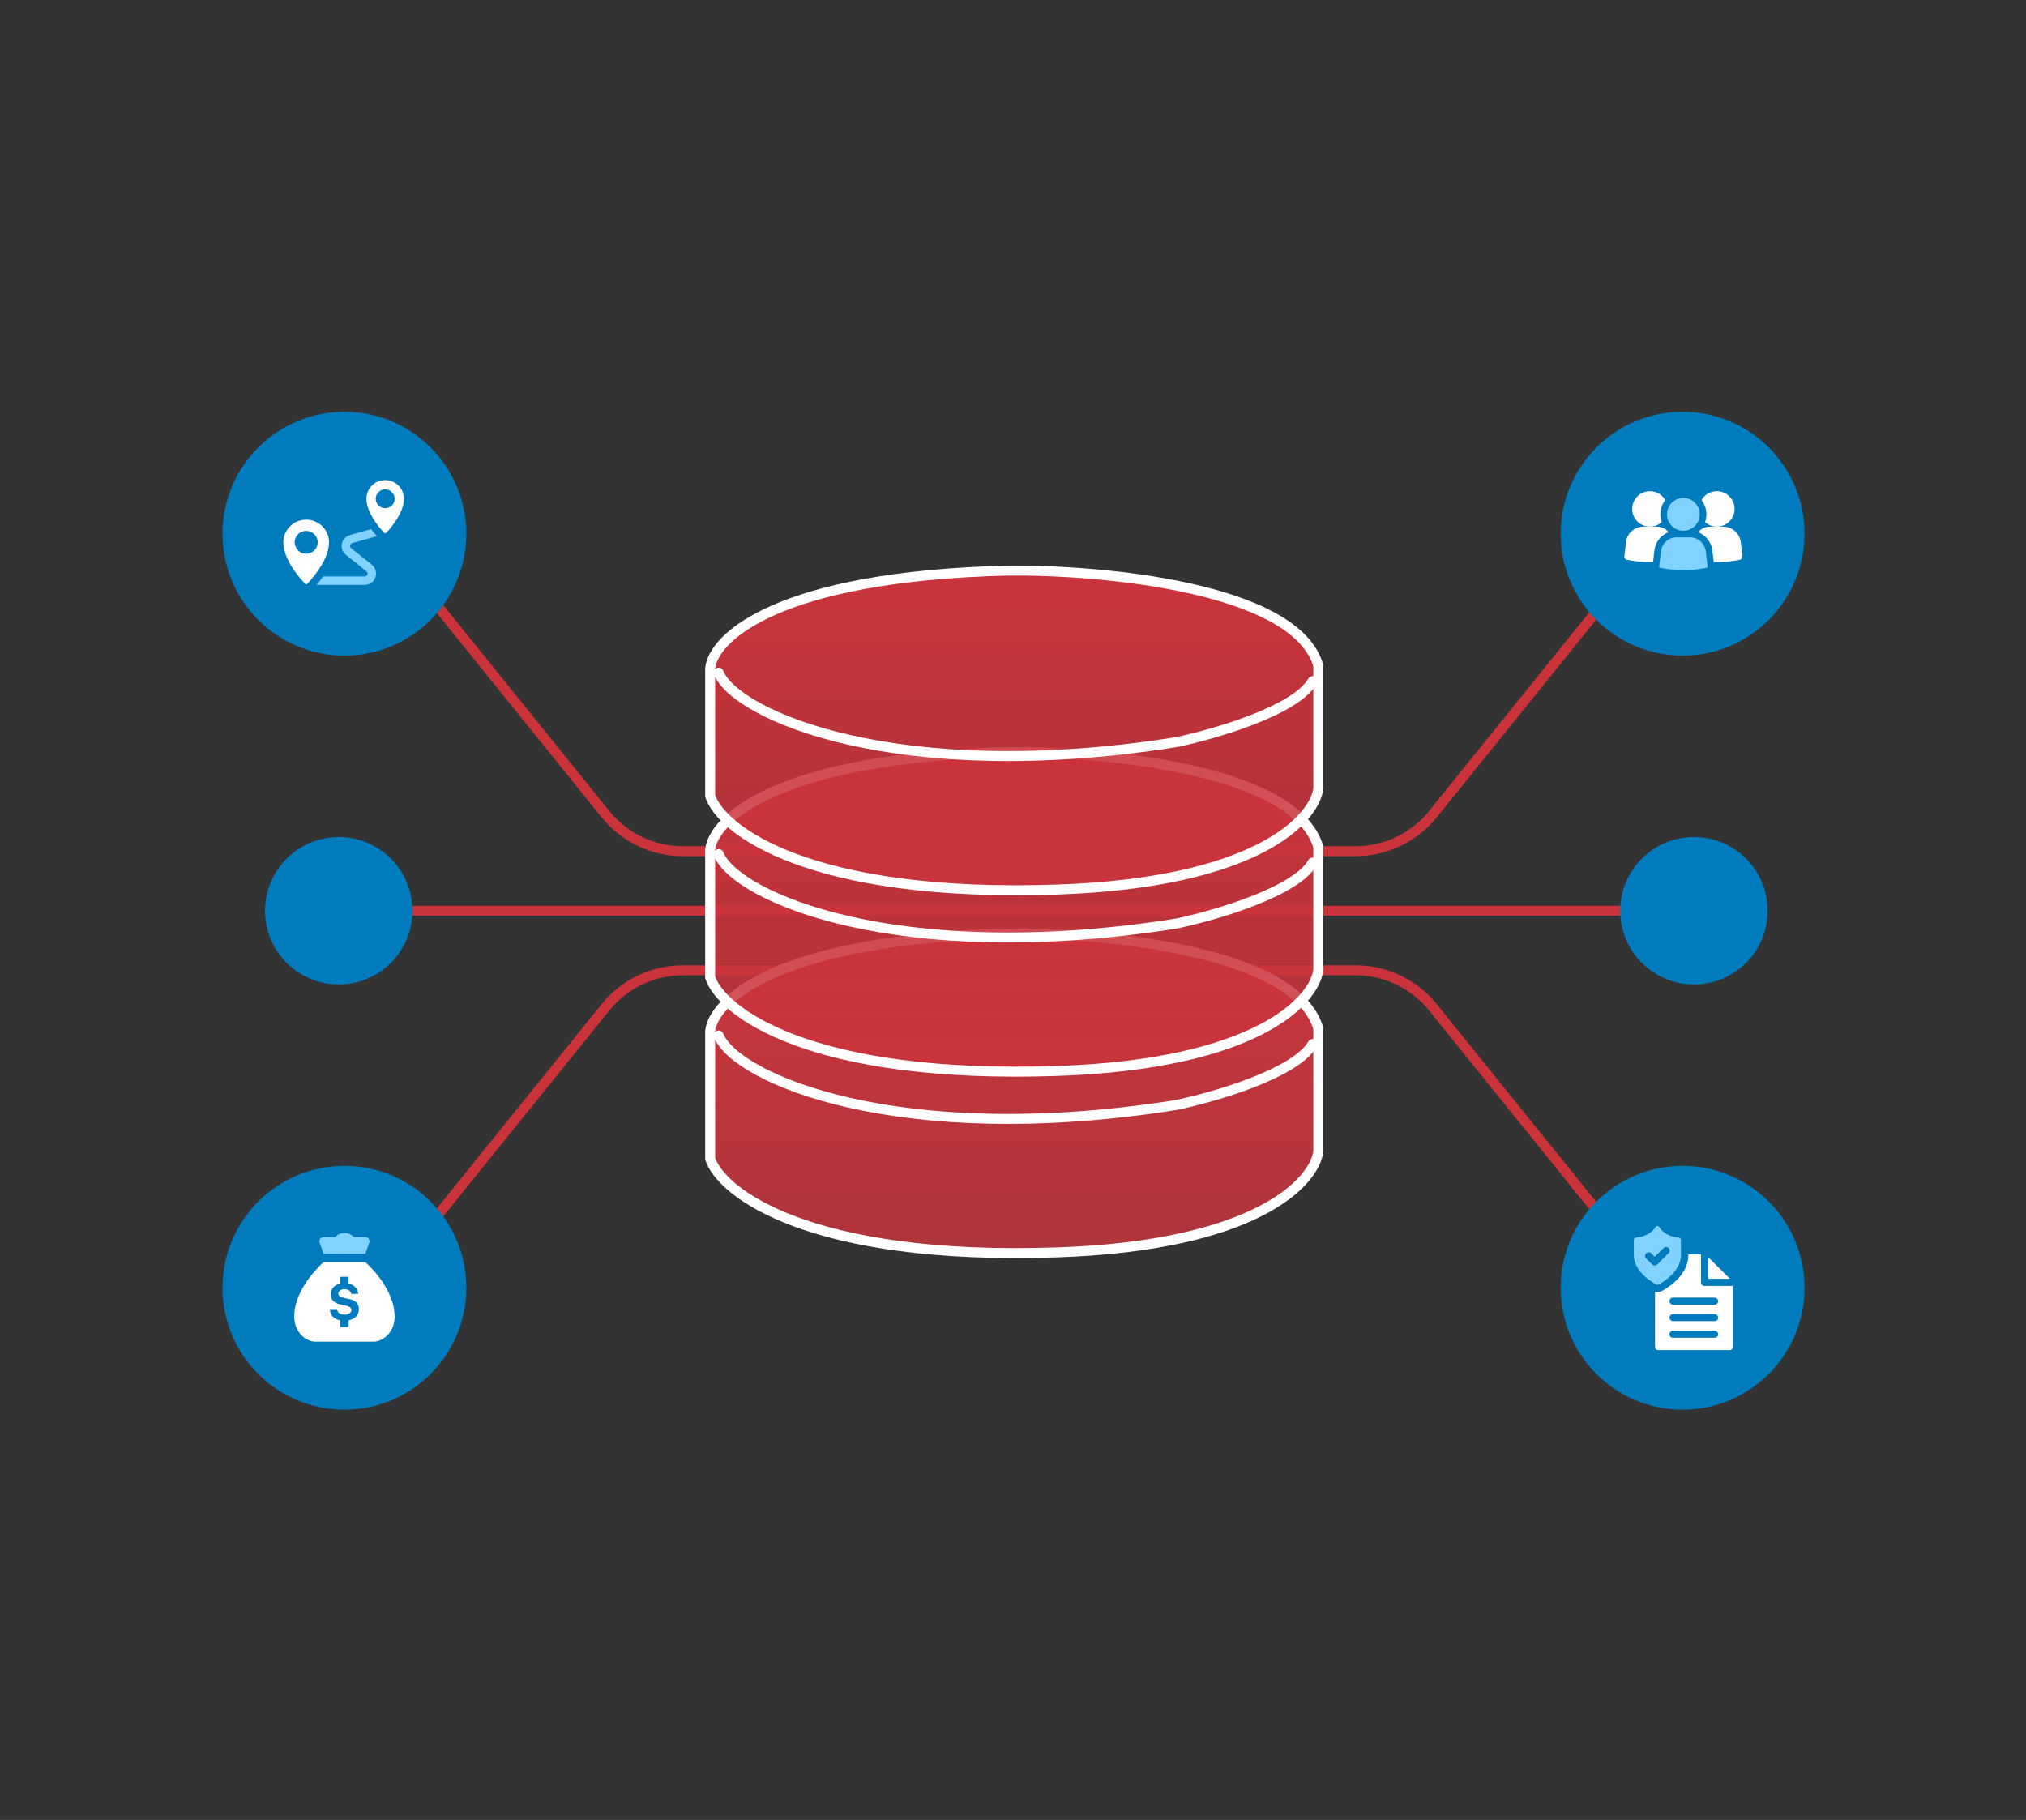 <?xml version="1.0" encoding="UTF-8"?> <svg xmlns="http://www.w3.org/2000/svg" width="610" height="548" viewBox="0 0 610 548" fill="none"><rect x="0" y="0" width="610" height="548" fill="#333333" stroke="none"/><path d="M125.899 175.216L182.282 245.14C187.977 252.203 196.562 256.309 205.635 256.309H408.092C417.165 256.309 425.75 252.203 431.445 245.14L487.828 175.216" stroke="#CB333B" stroke-width="3"></path><path d="M125.899 373.253L182.282 303.329C187.977 296.267 196.562 292.161 205.635 292.161H408.092C417.165 292.161 425.75 296.267 431.445 303.329L487.828 373.253" stroke="#CB333B" stroke-width="3"></path><circle cx="103.705" cy="387.764" r="36.705" fill="#007BBE"></circle><path d="M110.002 380.061H97.41C97.41 380.061 88.596 387.615 88.596 396.429C88.596 401.464 92.386 403.983 94.891 403.983H112.52C115.036 403.983 118.816 401.464 118.816 396.429C118.816 387.615 110.002 380.061 110.002 380.061ZM104.964 397.56V399.576H102.448L102.448 397.567C100.594 397.222 99.43 396.078 99.347 394.417H101.528C101.635 395.289 102.514 395.851 103.785 395.851C104.957 395.851 105.787 395.282 105.787 394.472C105.787 393.783 105.25 393.39 103.927 393.094L102.524 392.794C100.56 392.384 99.595 391.361 99.595 389.717C99.595 388.073 100.691 386.888 102.434 386.499V384.469H104.95V386.502C106.652 386.881 107.786 388.042 107.841 389.603L105.736 389.603C105.629 388.752 104.836 388.184 103.747 388.184C102.658 388.184 101.873 388.707 101.873 389.527C101.873 390.193 102.386 390.561 103.651 390.844L104.95 391.119C107.117 391.574 108.051 392.498 108.051 394.183C108.051 395.985 106.893 397.191 104.964 397.56Z" fill="white"></path><path d="M110.001 372.504H106.521C105.802 371.707 104.779 371.252 103.705 371.252C102.632 371.252 101.609 371.707 100.89 372.504H97.41C96.993 372.506 96.605 372.713 96.371 373.058C96.138 373.402 96.089 373.84 96.242 374.227L97.41 377.539H110.001L111.169 374.227C111.321 373.84 111.273 373.402 111.039 373.058C110.806 372.713 110.417 372.506 110.001 372.504H110.001Z" fill="#82D2FF"></path><path d="M124.191 274.235H490.389" stroke="#CB333B" stroke-width="3"></path><circle cx="101.998" cy="274.235" r="22.194" fill="#007BBE"></circle><circle cx="510.022" cy="274.235" r="22.194" fill="#007BBE"></circle><circle cx="103.705" cy="160.705" r="36.705" fill="#007BBE"></circle><path d="M106.067 163.521L113.49 161.441C113.03 160.95 112.418 160.226 111.734 159.315L105.384 161.102C104.158 161.441 103.204 162.434 102.933 163.685C102.662 164.935 103.121 166.22 104.123 167.026L110.32 172.027C110.78 172.366 110.662 172.822 110.591 173.009C110.521 173.196 110.32 173.581 109.755 173.581H97.289C96.559 174.609 95.876 175.439 95.298 176.117H109.755C111.251 176.117 112.512 175.24 113.007 173.838C113.502 172.471 113.077 170.952 111.935 170.041L105.737 165.075C105.36 164.771 105.395 164.351 105.431 164.199C105.466 164.047 105.584 163.673 106.079 163.521H106.067Z" fill="#82D2FF"></path><path d="M92.187 156.476C88.405 156.476 85.306 159.549 85.306 163.299C85.306 169.176 91.657 175.579 91.916 175.848C91.987 175.918 92.069 175.965 92.187 175.965C92.305 175.965 92.376 175.93 92.458 175.848C92.729 175.579 99.068 169.141 99.068 163.299C99.068 159.502 95.969 156.476 92.187 156.476ZM92.187 166.746C90.278 166.746 88.712 165.192 88.712 163.299C88.712 161.406 90.278 159.852 92.187 159.852C94.096 159.852 95.663 161.406 95.663 163.299C95.663 165.192 94.096 166.746 92.187 166.746Z" fill="white"></path><path d="M115.975 144.569C112.841 144.569 110.32 147.07 110.32 150.178C110.32 154.992 115.516 160.296 115.752 160.53C115.822 160.6 115.905 160.6 115.975 160.6C116.046 160.6 116.129 160.565 116.199 160.53C116.423 160.308 121.631 155.027 121.631 150.178C121.631 147.07 119.109 144.569 115.975 144.569ZM115.975 153.029C114.408 153.029 113.112 151.743 113.112 150.189C113.112 148.635 114.408 147.35 115.975 147.35C117.542 147.35 118.838 148.635 118.838 150.189C118.838 151.743 117.542 153.029 115.975 153.029Z" fill="white"></path><circle cx="506.607" cy="387.764" r="36.705" fill="#007BBE"></circle><path d="M514.284 378.529V385.063H520.873L514.284 378.529Z" fill="white"></path><path d="M513.214 387.229C512.622 387.229 512.145 386.757 512.145 386.169V377.711H508.334V377.907C508.334 384.475 501.187 388.301 500.362 388.728C499.967 388.923 499.491 389.039 499.014 389.039C498.782 389.039 498.538 389.004 498.305 388.958V405.564C498.305 406.117 498.747 406.544 499.293 406.544H520.768C521.325 406.544 521.755 406.106 521.755 405.564V387.218H513.226L513.214 387.229ZM516.236 402.81H503.732C503.139 402.81 502.663 402.337 502.663 401.75C502.663 401.162 503.139 400.689 503.732 400.689H516.236C516.828 400.689 517.305 401.162 517.305 401.75C517.34 402.337 516.863 402.81 516.236 402.81ZM516.236 397.808H503.732C503.139 397.808 502.663 397.336 502.663 396.748C502.663 396.161 503.139 395.688 503.732 395.688H516.236C516.828 395.688 517.305 396.161 517.305 396.748C517.34 397.336 516.863 397.808 516.236 397.808ZM516.236 392.853H503.732C503.139 392.853 502.663 392.381 502.663 391.793C502.663 391.205 503.139 390.733 503.732 390.733H516.236C516.828 390.733 517.305 391.205 517.305 391.793C517.305 392.381 516.863 392.853 516.236 392.853Z" fill="white"></path><path d="M499.003 386.872C499.119 386.872 499.235 386.837 499.363 386.791C499.642 386.676 506.115 383.288 506.115 377.895V373.412C506.115 373.02 505.801 372.709 505.441 372.663C501.036 372.225 499.77 369.713 499.688 369.598C499.572 369.321 499.293 369.16 499.015 369.16C498.736 369.16 498.457 369.321 498.341 369.598C498.306 369.713 496.993 372.19 492.588 372.663C492.193 372.698 491.914 373.02 491.914 373.412V377.895C491.914 383.288 498.422 386.63 498.701 386.791C498.782 386.872 498.898 386.872 499.015 386.872H499.003ZM497.411 380.73L495.621 378.955C495.18 378.517 495.18 377.849 495.621 377.422C496.063 376.984 496.737 376.984 497.167 377.422L498.201 378.448L500.862 375.809C501.304 375.371 501.978 375.371 502.408 375.809C502.849 376.247 502.849 376.915 502.408 377.342L498.991 380.73C498.794 380.926 498.515 381.041 498.236 381.041C497.876 381.041 497.597 380.926 497.399 380.73H497.411Z" fill="#82D2FF"></path><circle cx="506.607" cy="160.705" r="36.705" fill="#007BBE"></circle><path d="M498.617 158.573H494.874C492.164 158.573 489.884 160.548 489.583 163.153L489.067 167.397C488.981 167.944 489.368 168.49 489.927 168.574C492.078 169.036 494.401 169.246 496.767 169.246C499.176 169.246 501.456 168.994 503.607 168.574C504.166 168.448 504.511 167.944 504.467 167.397L503.951 163.153C503.607 160.548 501.327 158.573 498.617 158.573Z" fill="white"></path><path d="M518.777 158.573H515.034C512.324 158.573 510.044 160.548 509.743 163.153L509.227 167.397C509.141 167.944 509.528 168.49 510.087 168.574C512.238 169.036 514.561 169.246 516.927 169.246C519.336 169.246 521.616 168.994 523.767 168.574C524.326 168.448 524.671 167.944 524.627 167.397L524.111 163.153C523.767 160.548 521.487 158.573 518.777 158.573Z" fill="white"></path><path d="M502.099 153.237C502.099 156.184 499.71 158.573 496.763 158.573C493.816 158.573 491.427 156.184 491.427 153.237C491.427 150.29 493.816 147.901 496.763 147.901C499.71 147.901 502.099 150.29 502.099 153.237Z" fill="white"></path><path d="M522.259 153.237C522.259 156.184 519.87 158.573 516.923 158.573C513.975 158.573 511.586 156.184 511.586 153.237C511.586 150.29 513.975 147.901 516.923 147.901C519.87 147.901 522.259 150.29 522.259 153.237Z" fill="white"></path><path fill-rule="evenodd" clip-rule="evenodd" d="M506.843 160.797C510.118 160.797 512.772 158.142 512.772 154.868C512.772 151.593 510.118 148.938 506.843 148.938C503.568 148.938 500.914 151.593 500.914 154.868C500.914 158.142 503.568 160.797 506.843 160.797ZM504.808 160.797H508.838C511.757 160.797 514.212 162.991 514.583 165.886L515.139 170.601C515.185 171.208 514.815 171.768 514.212 171.908C511.896 172.375 509.441 172.656 506.846 172.656C504.298 172.656 501.797 172.422 499.48 171.908C498.878 171.815 498.461 171.208 498.554 170.601L499.11 165.886C499.434 162.991 501.889 160.797 504.808 160.797Z" fill="#82D2FF"></path><path d="M514.583 165.886L515.576 165.769L515.575 165.759L514.583 165.886ZM515.139 170.601L516.136 170.525L516.134 170.504L516.132 170.484L515.139 170.601ZM514.212 171.908L514.41 172.889L514.424 172.886L514.439 172.882L514.212 171.908ZM499.48 171.908L499.697 170.932L499.665 170.925L499.634 170.92L499.48 171.908ZM498.554 170.601L499.542 170.752L499.545 170.735L499.547 170.718L498.554 170.601ZM499.11 165.886L500.103 166.003L500.103 165.997L499.11 165.886ZM511.772 154.868C511.772 157.59 509.565 159.797 506.843 159.797V161.797C510.67 161.797 513.772 158.695 513.772 154.868H511.772ZM506.843 149.938C509.565 149.938 511.772 152.145 511.772 154.868H513.772C513.772 151.041 510.67 147.938 506.843 147.938V149.938ZM501.914 154.868C501.914 152.145 504.12 149.938 506.843 149.938V147.938C503.016 147.938 499.914 151.041 499.914 154.868H501.914ZM506.843 159.797C504.12 159.797 501.914 157.59 501.914 154.868H499.914C499.914 158.695 503.016 161.797 506.843 161.797V159.797ZM508.838 159.797H504.808V161.797H508.838V159.797ZM515.575 165.759C515.141 162.373 512.268 159.797 508.838 159.797V161.797C511.246 161.797 513.283 163.61 513.591 166.013L515.575 165.759ZM516.132 170.484L515.576 165.769L513.59 166.003L514.146 170.718L516.132 170.484ZM514.439 172.882C515.566 172.621 516.217 171.578 516.136 170.525L514.142 170.678C514.148 170.756 514.126 170.818 514.098 170.859C514.071 170.897 514.037 170.923 513.986 170.934L514.439 172.882ZM506.846 173.656C509.513 173.656 512.035 173.368 514.41 172.889L514.015 170.928C511.757 171.383 509.368 171.656 506.846 171.656V173.656ZM499.264 172.885C501.664 173.417 504.24 173.656 506.846 173.656V171.656C504.357 171.656 501.93 171.427 499.697 170.932L499.264 172.885ZM497.565 170.45C497.395 171.564 498.142 172.713 499.327 172.897L499.634 170.92C499.629 170.92 499.604 170.914 499.575 170.873C499.545 170.83 499.537 170.785 499.542 170.752L497.565 170.45ZM498.117 165.769L497.561 170.484L499.547 170.718L500.103 166.003L498.117 165.769ZM504.808 159.797C501.381 159.797 498.497 162.373 498.116 165.775L500.103 165.997C500.371 163.61 502.397 161.797 504.808 161.797V159.797Z" fill="#007BBE"></path><path d="M303.449 281.074C233.795 282.781 214.674 301.419 213.82 310.524V348.936C217.235 359.179 243.697 379.666 318.387 377.105C378.14 375.056 395.639 356.049 396.919 346.802V344.668V309.67C390.09 286.111 331.76 280.79 303.449 281.074Z" fill="url(#paint0_linear_858_38636)" stroke="white" stroke-width="3"></path><path d="M216.381 311.804C221.503 324.608 270.244 346.034 354.239 332.717C365.762 330.299 390.09 323.242 395.212 314.365" stroke="white" stroke-width="3" stroke-linecap="round"></path><path d="M303.449 226.443C233.795 228.151 214.674 246.788 213.82 255.893V294.305C217.235 304.548 243.697 325.035 318.387 322.474C378.14 320.425 395.639 301.418 396.919 292.171V290.037V255.039C390.09 231.48 331.76 226.159 303.449 226.443Z" fill="url(#paint1_linear_858_38636)" stroke="white" stroke-width="3"></path><path d="M216.381 257.173C221.503 269.977 270.244 291.403 354.239 278.087C365.762 275.668 390.09 268.612 395.212 259.734" stroke="white" stroke-width="3" stroke-linecap="round"></path><path d="M303.449 171.813C233.795 173.52 214.674 192.157 213.82 201.262V239.674C217.235 249.918 243.697 270.404 318.387 267.843C378.14 265.795 395.639 246.788 396.919 237.54V235.406V200.408C390.09 176.849 331.76 171.528 303.449 171.813Z" fill="url(#paint2_linear_858_38636)" stroke="white" stroke-width="3"></path><path d="M216.381 202.542C221.503 215.347 270.244 236.772 354.239 223.456C365.762 221.037 390.09 213.981 395.212 205.103" stroke="white" stroke-width="3" stroke-linecap="round"></path><defs><linearGradient id="paint0_linear_858_38636" x1="305.37" y1="281.064" x2="305.37" y2="377.324" gradientUnits="userSpaceOnUse"><stop stop-color="#CC353D"></stop><stop offset="1" stop-color="#CC353D" stop-opacity="0.8"></stop></linearGradient><linearGradient id="paint1_linear_858_38636" x1="305.37" y1="226.433" x2="305.37" y2="322.694" gradientUnits="userSpaceOnUse"><stop stop-color="#CB333B"></stop><stop offset="1" stop-color="#CB333B" stop-opacity="0.8"></stop></linearGradient><linearGradient id="paint2_linear_858_38636" x1="305.37" y1="171.802" x2="305.37" y2="268.063" gradientUnits="userSpaceOnUse"><stop stop-color="#CB333B"></stop><stop offset="1" stop-color="#CB333B" stop-opacity="0.8"></stop></linearGradient></defs></svg> 